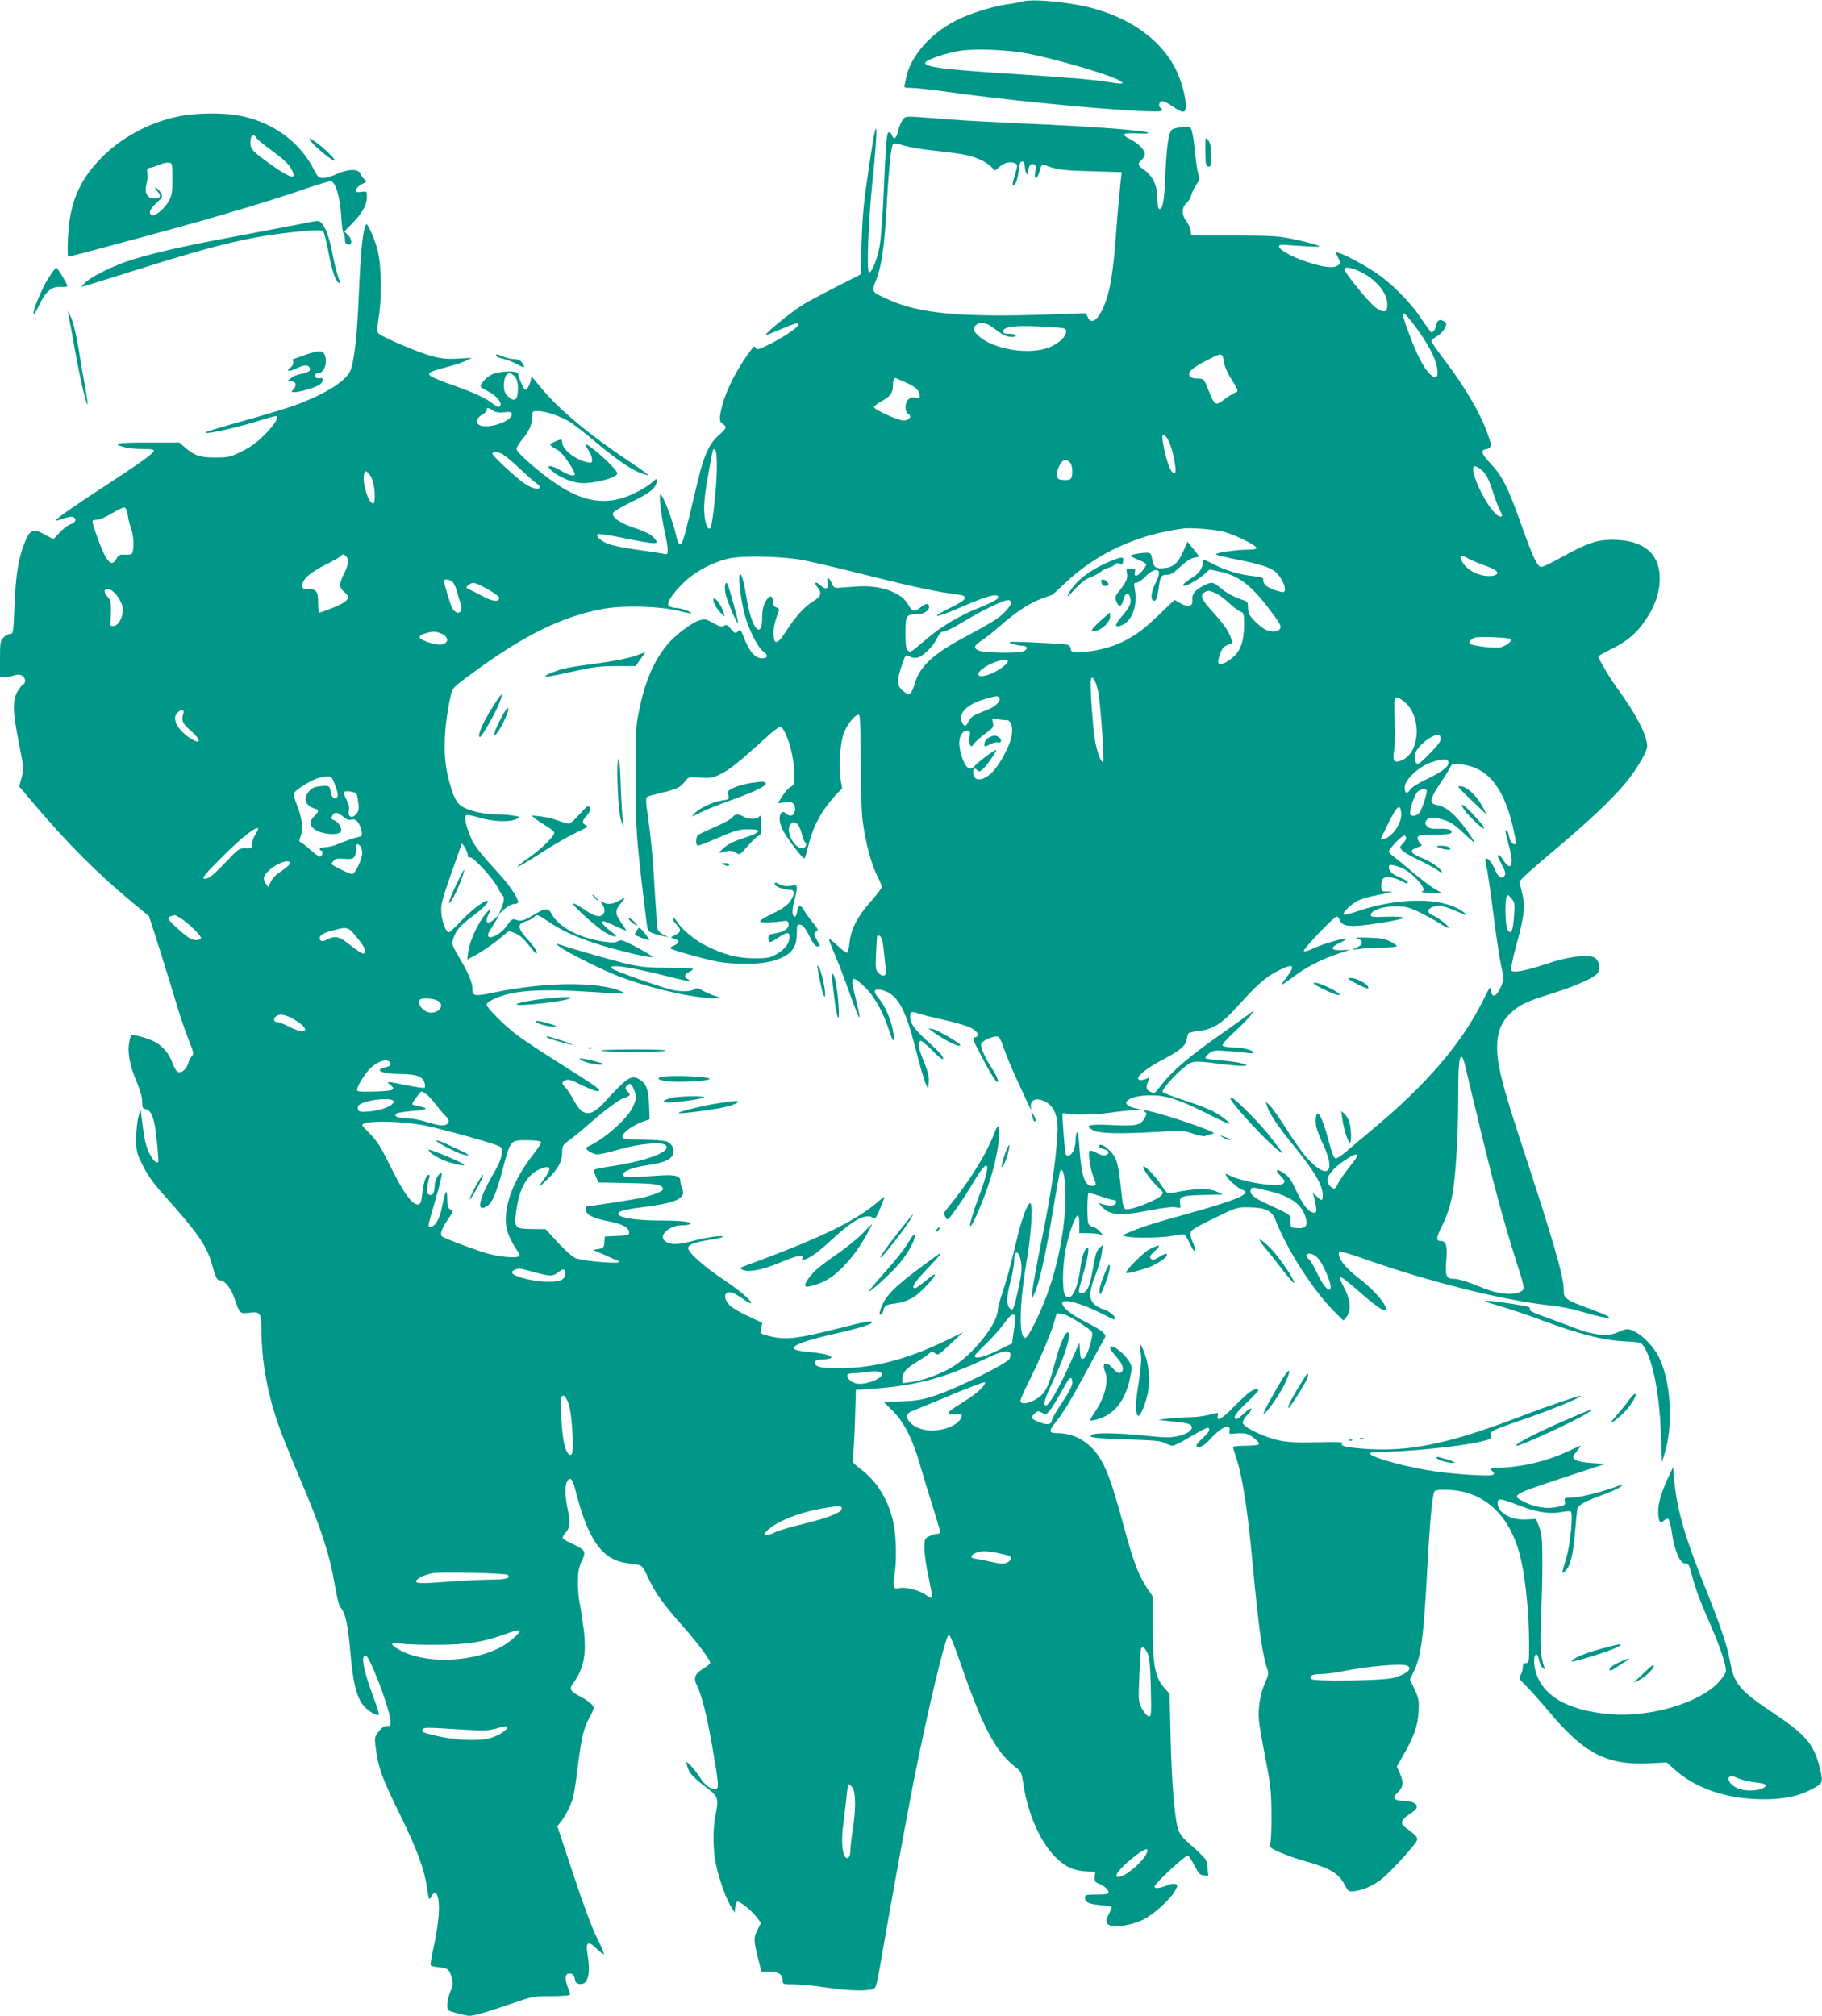 <?xml version="1.0" standalone="no"?>
<!DOCTYPE svg PUBLIC "-//W3C//DTD SVG 20010904//EN"
 "http://www.w3.org/TR/2001/REC-SVG-20010904/DTD/svg10.dtd">
<svg version="1.0" xmlns="http://www.w3.org/2000/svg"
 width="1157pt" height="1280pt" viewBox="0 0 1157 1280"
 preserveAspectRatio="xMidYMid meet">
<g transform="translate(0,1280) scale(0.1,-0.1)"
fill="#009688" stroke="none">
<path d="M6495 12791 c-16 -5 -66 -14 -110 -20 -93 -15 -230 -58 -312 -100
-163 -82 -291 -228 -318 -362 -3 -19 -9 -42 -11 -51 -4 -14 3 -17 43 -16 26 0
129 -11 228 -25 488 -70 1365 -146 1365 -119 0 6 -4 14 -10 17 -15 9 -12 35 6
42 9 3 37 -9 68 -31 69 -47 86 -47 86 2 0 58 -27 156 -61 227 -88 180 -268
316 -509 387 -144 42 -394 68 -465 49z m9 -327 c178 -31 566 -144 611 -179 20
-14 20 -14 0 -15 -11 0 -45 4 -75 9 -91 15 -266 30 -598 51 -444 28 -567 44
-567 70 0 19 139 67 231 79 89 13 284 5 398 -15z"/>
<path d="M1129 12060 c-187 -39 -369 -139 -496 -273 -133 -140 -190 -279 -201
-489 -4 -71 -3 -128 1 -128 5 0 110 27 235 61 617 164 964 266 1265 368 81 28
156 51 166 51 31 0 62 -105 68 -227 3 -57 10 -103 14 -103 5 0 9 -15 9 -34 0
-25 5 -35 20 -39 28 -7 27 36 -2 62 l-21 21 57 59 c62 65 86 112 86 164 0 32
-1 33 -36 29 -31 -4 -35 -2 -32 14 2 11 18 26 36 35 31 14 32 16 17 29 -10 8
-21 24 -26 37 -12 32 -79 31 -151 -2 -29 -14 -68 -25 -85 -25 -29 0 -35 6 -57
48 -88 174 -244 293 -447 342 -110 26 -297 26 -420 0z m497 -133 c3 -8 48 -45
100 -83 65 -47 104 -82 121 -112 45 -76 5 -70 -121 19 -122 87 -136 102 -136
142 0 18 3 37 7 40 10 11 23 8 29 -6z m-531 -262 c0 -88 -3 -105 -25 -145 -25
-44 -84 -94 -104 -87 -26 9 -15 40 26 77 42 39 43 41 28 67 -8 14 -22 28 -30
31 -9 3 -6 -5 9 -21 27 -30 21 -47 -19 -47 -45 0 -65 36 -50 91 7 23 9 55 6
71 -5 24 -2 29 22 34 15 3 41 12 57 19 17 8 41 13 55 12 25 -2 25 -3 25 -102z"/>
<path d="M5734 12041 c-11 -12 -23 -42 -29 -68 -11 -50 -29 -66 -40 -34 -3 12
-12 21 -20 21 -15 0 -19 -52 -35 -420 -6 -129 -17 -268 -25 -307 -16 -84 -48
-163 -66 -163 -17 0 -6 311 19 555 41 395 35 484 -12 168 -42 -280 -48 -340
-55 -542 l-6 -194 -160 -81 c-88 -45 -180 -94 -205 -110 -100 -64 -276 -212
-230 -193 8 3 47 19 85 35 101 42 115 46 115 30 0 -17 -100 -83 -193 -129 -58
-29 -69 -31 -77 -19 -8 13 -12 12 -25 -5 -86 -110 -161 -254 -189 -361 -21
-81 -20 -101 4 -116 28 -18 26 -26 -24 -70 -62 -53 -96 -129 -135 -293 -86
-363 -96 -400 -111 -400 -9 0 -18 16 -23 40 -23 108 -87 275 -104 275 -10 0 6
-135 27 -231 11 -49 20 -103 20 -120 0 -29 -2 -31 -27 -25 -16 3 -92 15 -171
26 -78 10 -161 28 -185 38 -45 20 -72 46 -63 60 3 5 78 -6 168 -25 219 -44
236 -43 182 10 -16 16 -60 37 -112 54 -93 30 -150 69 -139 96 3 9 58 41 121
72 114 54 156 90 156 131 0 16 -2 16 -22 -3 -39 -36 -120 -80 -185 -102 -137
-46 -274 -19 -425 83 -112 75 -258 202 -258 225 0 9 16 36 35 59 43 50 65 99
65 147 0 33 2 35 34 35 51 0 149 -34 208 -71 28 -19 102 -76 162 -127 129
-109 227 -176 287 -197 23 -8 44 -14 46 -12 2 2 -54 42 -124 89 -253 168 -445
329 -560 469 l-58 70 -6 -32 c-4 -17 -14 -38 -22 -46 -13 -14 -17 -10 -36 32
-12 26 -21 54 -21 61 0 23 -122 19 -169 -5 -38 -20 -78 -67 -66 -79 3 -3 27
-18 53 -32 51 -28 84 -72 66 -90 -8 -8 -19 -4 -40 13 -44 37 -121 73 -261 122
-70 25 -134 51 -141 59 -19 18 -4 26 108 56 47 12 101 30 120 40 l35 18 -85
-5 c-66 -4 -104 -1 -166 15 -78 20 -317 121 -341 145 -9 9 -8 35 3 112 22 142
14 357 -16 445 -12 36 -31 83 -42 105 -19 37 -21 38 -29 18 -17 -45 -30 -186
-40 -427 -11 -271 -30 -441 -57 -496 -32 -66 -177 -153 -367 -220 -49 -17
-185 -58 -300 -90 -221 -62 -271 -78 -244 -79 40 -2 236 45 362 86 43 14 81
23 84 20 12 -13 -14 -54 -76 -117 -48 -48 -88 -78 -145 -106 -75 -37 -85 -39
-170 -39 -98 0 -130 11 -194 66 l-33 29 -200 0 c-201 0 -234 -7 -147 -30 22
-7 74 -11 115 -11 54 0 73 -3 70 -12 -6 -19 -87 -77 -297 -214 -198 -128 -333
-223 -328 -229 2 -2 24 4 49 13 25 9 53 14 62 10 27 -10 20 -34 -15 -46 -17
-6 -49 -30 -70 -53 l-39 -42 -50 27 c-76 43 -98 36 -130 -43 -41 -98 -59 -206
-67 -405 -7 -171 -8 -180 -27 -180 -11 0 -30 -10 -42 -22 -21 -21 -23 -32 -23
-138 l0 -115 29 0 c15 0 42 5 59 11 22 7 36 7 51 -1 24 -12 28 -45 7 -57 -8
-4 -24 -25 -36 -45 -31 -54 -29 -133 10 -327 32 -159 32 -165 17 -219 l-15
-56 105 -124 c208 -244 396 -432 604 -604 l115 -96 42 -128 c23 -71 64 -205
93 -299 62 -207 82 -267 121 -368 28 -71 30 -79 15 -95 -8 -9 -18 -29 -22 -44
-9 -33 -38 -61 -61 -56 -11 2 -25 22 -36 52 -23 65 -65 115 -119 143 -45 23
-138 47 -147 39 -2 -3 -8 -24 -12 -48 -12 -61 6 -150 48 -248 23 -55 36 -100
35 -127 0 -35 3 -42 20 -45 39 -6 59 -61 73 -201 7 -72 11 -133 9 -135 -12
-12 -36 12 -59 60 -18 37 -30 86 -39 163 l-14 110 -14 -45 c-7 -25 -14 -86
-14 -136 0 -87 2 -94 42 -175 28 -57 68 -113 122 -174 228 -254 282 -332 316
-450 26 -92 33 -105 53 -105 30 0 71 -52 93 -121 30 -88 34 -92 87 -85 74 10
82 0 82 -105 0 -174 30 -363 86 -540 31 -99 74 -208 185 -470 110 -260 165
-433 193 -602 15 -89 29 -144 40 -156 29 -32 46 -108 61 -285 17 -193 40 -284
84 -337 29 -34 86 -68 97 -56 3 2 -15 59 -40 125 -60 162 -77 261 -42 249 25
-8 143 -316 153 -399 6 -46 5 -48 -20 -48 -18 0 -34 -11 -53 -36 -27 -35 -27
-36 -16 -117 16 -116 39 -180 152 -409 109 -223 155 -347 172 -468 11 -76 13
-79 25 -55 33 61 57 3 49 -115 -3 -47 -17 -136 -31 -198 -14 -62 -23 -117 -20
-121 2 -5 28 -11 56 -13 55 -6 63 -13 79 -71 9 -31 7 -45 -10 -83 -11 -26 -20
-63 -20 -84 0 -36 0 -37 60 -53 33 -10 69 -17 81 -17 30 0 112 24 269 78 131
45 139 47 252 47 65 0 118 4 118 9 0 4 -8 30 -17 55 -19 56 -13 84 19 79 17
-2 24 -11 28 -33 4 -23 11 -31 32 -33 52 -6 70 63 49 189 -13 80 3 89 61 32
21 -20 40 -34 43 -32 3 3 -18 52 -46 108 -31 62 -89 219 -150 404 l-100 301
21 26 c29 36 66 109 79 155 6 22 20 114 31 205 23 181 37 240 75 307 14 25 25
51 25 58 0 17 -38 49 -86 73 -62 32 -71 47 -47 80 72 98 90 191 68 358 -9 65
-20 136 -25 159 -5 22 -10 78 -10 125 0 69 5 95 24 137 29 62 25 70 -57 109
-31 14 -60 31 -63 36 -3 5 3 19 14 31 31 33 35 65 18 147 -18 87 -20 153 -6
181 20 36 36 20 54 -53 79 -311 166 -438 319 -462 20 -3 53 -8 72 -11 32 -5
38 -12 70 -81 43 -95 96 -169 220 -309 96 -108 175 -214 175 -234 0 -6 -20
-22 -45 -37 -51 -30 -63 -59 -42 -100 32 -64 67 -200 101 -400 43 -249 43
-264 16 -264 -32 0 -66 27 -99 79 -17 26 -43 58 -57 72 l-27 24 7 -29 c10 -41
35 -70 111 -128 86 -65 90 -75 71 -171 -18 -87 -20 -191 -6 -291 13 -86 62
-236 98 -296 l27 -45 3 30 c2 17 7 34 12 39 11 11 89 -51 126 -99 l26 -35 -21
-43 c-26 -54 -26 -61 1 -175 l23 -92 52 0 c58 0 83 -17 83 -56 0 -23 2 -24 73
-24 39 0 131 -9 202 -20 130 -20 248 -24 295 -11 23 6 26 16 57 196 63 365
165 921 204 1120 94 473 205 935 224 935 7 0 36 -68 70 -168 140 -409 225
-572 349 -669 41 -32 43 -36 55 -115 28 -185 107 -364 202 -459 64 -64 117
-88 199 -92 l55 -2 -3 -33 c-2 -27 2 -34 25 -43 35 -13 63 -38 63 -56 0 -10
-19 -13 -75 -13 -67 0 -75 -2 -75 -19 0 -30 24 -42 99 -48 39 -3 71 -10 71
-14 0 -5 -9 -25 -20 -46 -15 -28 -17 -41 -9 -56 17 -31 135 -20 223 21 72 34
179 131 210 190 16 30 16 33 0 39 -9 3 -31 1 -48 -7 -52 -21 -88 -25 -84 -8 5
22 197 200 211 196 6 -3 26 -31 42 -64 25 -49 35 -60 59 -62 l29 -4 -5 53 c-6
56 2 46 -136 171 -25 22 -45 52 -52 75 -22 81 -40 300 -46 573 l-7 285 -27 30
c-65 71 -80 144 -80 404 l0 184 -37 55 c-56 85 -87 169 -152 410 -71 262 -108
360 -160 434 -64 89 -156 138 -258 138 -53 0 -55 12 -12 66 51 63 95 135 193
317 51 95 102 186 112 204 18 31 18 32 -1 52 -10 12 -60 42 -111 67 -97 47
-165 107 -145 127 17 17 117 -10 221 -61 52 -26 98 -48 103 -50 4 -2 7 1 7 7
0 18 -39 48 -80 60 -21 6 -49 24 -60 39 -27 34 -21 83 22 191 16 41 32 98 35
126 l6 50 -21 -19 c-13 -11 -25 -40 -31 -75 -6 -31 -15 -80 -21 -110 -12 -65
-33 -101 -60 -101 -25 0 -25 2 4 104 34 116 46 188 32 183 -20 -6 -36 -53 -47
-139 -18 -134 -61 -209 -95 -163 -20 28 -18 192 5 300 21 102 61 211 76 207 6
-1 9 -27 9 -57 l-1 -55 51 0 c28 0 62 -3 76 -7 l25 -6 -24 27 c-14 14 -33 26
-43 26 -10 0 -22 10 -27 23 -8 21 -7 184 1 192 2 3 35 -7 74 -20 38 -14 77
-25 87 -25 12 0 17 -6 15 -17 -4 -20 -44 -23 -88 -9 l-25 9 20 -23 c52 -58
114 -63 309 -25 78 16 142 23 162 19 33 -6 34 -6 28 23 -9 45 9 52 147 55
l124 3 -37 18 c-53 24 -140 22 -285 -8 -29 -7 -33 -4 -66 46 -38 60 -117 140
-117 120 0 -19 53 -92 94 -129 31 -28 35 -36 25 -49 -29 -34 -202 -102 -232
-90 -10 4 -17 25 -21 64 -19 179 -27 226 -45 262 -27 53 -101 105 -101 71 0
-6 14 -13 30 -17 34 -6 40 -29 10 -38 -13 -4 -34 2 -57 15 -20 11 -40 17 -44
13 -11 -11 5 -120 25 -167 21 -51 20 -56 -9 -56 -48 0 -69 66 -81 254 -4 63
-9 94 -15 85 -5 -8 -9 -31 -9 -51 0 -60 -32 -110 -59 -93 -7 4 -13 67 -24 245
-2 18 2 24 13 21 48 -12 181 -11 285 3 65 9 140 17 165 17 l45 1 -50 12 c-107
26 -39 81 100 81 103 0 185 -27 363 -117 74 -38 137 -67 139 -64 7 7 -59 57
-111 83 -28 14 -109 45 -181 68 -71 23 -131 47 -132 52 -5 15 69 99 131 151
59 49 63 49 237 26 66 -8 132 -14 147 -12 25 3 24 5 -13 16 -22 7 -82 15 -133
19 -51 3 -95 10 -97 14 -3 4 7 17 22 29 26 21 35 22 118 16 50 -3 107 -9 128
-12 53 -9 47 11 -7 25 -25 6 -67 11 -95 11 -27 0 -53 5 -57 11 -4 7 26 42 74
86 45 41 92 89 104 106 l22 32 -34 -26 c-19 -14 -91 -66 -160 -114 -233 -164
-331 -248 -411 -355 -25 -32 -28 -34 -54 -22 -28 13 -30 28 -10 75 7 16 5 16
-18 6 -14 -6 -34 -9 -43 -5 -29 11 36 67 145 125 111 58 148 87 156 128 4 15
8 33 10 39 2 6 30 14 63 17 89 8 150 45 246 152 129 143 186 193 264 232 97
49 112 36 52 -43 -46 -61 -44 -61 40 1 82 62 174 110 275 145 l90 30 -54 -3
c-74 -3 -78 16 -9 48 30 14 44 25 33 25 -31 0 -149 -36 -210 -64 -37 -17 -55
-21 -55 -13 0 17 192 217 208 217 7 0 17 -11 22 -25 12 -31 45 -39 129 -32
120 12 280 41 274 50 -3 5 -51 8 -107 6 -85 -3 -101 -2 -101 11 0 29 74 55
155 55 66 0 85 -5 151 -36 42 -21 102 -53 133 -73 31 -20 56 -32 56 -27 0 13
-72 68 -104 80 -33 13 -34 39 0 51 46 18 60 14 203 -47 36 -16 -5 20 -47 41
-135 68 -389 61 -619 -16 -51 -18 -96 -28 -100 -25 -10 10 46 66 88 87 19 10
64 24 100 31 35 6 78 15 94 20 l30 7 -36 1 c-36 1 -37 2 -37 39 0 20 5 40 11
44 21 14 67 8 107 -12 44 -22 50 -24 50 -11 0 5 -19 16 -42 26 -53 21 -78 42
-78 67 0 17 5 19 33 13 53 -12 101 -41 145 -89 43 -47 52 -70 30 -79 -7 -3 19
-6 57 -6 l70 -1 -48 28 c-26 16 -87 62 -135 103 -48 41 -102 85 -119 98 -18
12 -33 28 -33 34 1 19 89 109 100 102 16 -10 12 -27 -12 -52 -21 -22 -21 -23
-3 -43 10 -11 56 -38 103 -60 47 -23 98 -50 113 -61 33 -23 46 -25 29 -4 -23
27 -71 58 -129 81 -71 29 -73 48 -7 68 18 6 18 7 1 26 -10 11 -15 26 -12 35 5
12 26 15 106 15 62 0 102 4 107 11 11 19 -18 29 -78 26 -44 -1 -61 2 -75 16
-14 13 -15 21 -7 35 15 24 45 26 109 7 43 -12 70 -30 124 -80 38 -36 71 -65
74 -65 4 0 -19 37 -51 81 -63 90 -126 145 -178 155 -19 3 -37 11 -40 16 -11
17 5 54 49 119 24 35 52 79 61 98 18 33 19 34 71 28 167 -17 270 -139 330
-387 14 -62 24 -114 21 -117 -13 -13 -36 9 -42 42 -3 19 -10 38 -15 41 -13 8
-11 -8 11 -88 25 -89 26 -138 5 -138 -9 0 -25 16 -36 35 -12 19 -25 35 -30 35
-13 0 -12 -4 16 -56 29 -54 30 -67 12 -83 -17 -14 -38 8 -59 59 -15 35 -44 67
-54 58 -2 -3 0 -27 6 -54 7 -27 27 -166 45 -309 18 -143 41 -292 50 -330 17
-70 17 -72 -5 -123 -27 -62 -57 -72 -62 -20 -3 29 -7 23 -50 -64 -135 -273
-361 -536 -703 -820 -66 -55 -142 -119 -168 -142 -26 -22 -55 -41 -64 -41 -12
0 -23 26 -44 105 -27 104 -56 180 -70 180 -14 0 -19 -52 -9 -89 5 -21 26 -73
46 -116 80 -174 21 -218 -106 -78 -26 29 -84 110 -128 180 -45 71 -93 139
-108 153 l-26 25 7 -25 c13 -45 68 -129 153 -233 146 -178 201 -270 202 -334
0 -39 -6 -40 -38 -10 l-25 22 7 -25 c4 -14 10 -42 13 -62 5 -33 3 -38 -14 -38
-29 0 -68 47 -107 130 -38 82 -49 98 -86 123 -44 30 -56 19 -20 -18 31 -32 33
-37 19 -50 -27 -27 -257 8 -342 52 -27 13 -28 13 -18 -5 14 -26 75 -79 100
-87 68 -21 -33 -65 -355 -154 -204 -56 -304 -88 -378 -122 l-29 -14 24 -6 c42
-12 232 -9 295 4 34 7 66 11 73 9 7 -2 24 -29 38 -61 17 -36 28 -50 30 -39 2
9 -3 30 -11 47 -9 16 -16 42 -16 56 0 23 14 33 147 98 144 71 148 72 222 71
104 -1 147 -20 169 -76 78 -201 251 -468 392 -603 l41 -40 20 24 c30 36 25
107 -11 176 -54 102 -42 100 86 -12 147 -129 202 -157 165 -86 -19 38 -98 119
-156 162 -94 69 -152 148 -128 172 5 5 70 -13 163 -47 400 -142 900 -267 1185
-294 50 -5 135 -22 190 -39 197 -58 236 -49 63 14 -169 62 -178 68 -178 125
-1 88 -57 284 -282 970 -110 337 -140 459 -141 565 -1 99 25 166 88 224 58 53
96 71 255 121 146 45 266 98 292 127 25 29 13 92 -21 105 -48 19 -171 2 -300
-42 -131 -44 -214 -60 -225 -41 -4 6 11 77 33 159 52 190 58 248 36 336 l-17
68 28 30 c16 17 121 108 234 203 210 177 365 328 438 425 66 89 112 172 112
202 0 68 -71 206 -190 368 -44 59 -120 188 -120 202 0 4 37 24 83 47 102 50
163 102 220 189 59 88 87 172 87 259 -1 162 -106 246 -305 246 -96 -1 -157
-22 -320 -112 -60 -34 -118 -61 -127 -61 -25 0 -55 64 -128 270 -82 232 -120
308 -192 384 -61 64 -69 89 -30 94 32 5 35 21 16 78 -47 141 -149 316 -291
501 -40 53 -73 101 -73 107 0 6 15 20 34 30 19 10 42 33 50 50 14 28 14 32 -2
44 -24 18 -46 11 -50 -18 -4 -26 -19 -50 -32 -50 -4 0 -31 37 -61 82 -66 101
-180 218 -279 287 -72 51 -200 121 -248 135 l-22 7 17 -36 c17 -36 17 -37 -2
-51 -26 -19 -93 -11 -195 23 -146 48 -235 118 -137 108 23 -2 85 -6 137 -9 91
-4 93 -4 56 10 -21 7 -86 24 -145 36 -94 20 -137 22 -376 23 l-270 0 -3 29
c-2 16 -15 44 -28 61 -31 41 -31 85 0 115 14 12 28 35 31 51 4 16 18 45 31 65
22 32 24 41 14 68 -6 17 -15 78 -21 136 -5 58 -14 119 -20 137 -10 32 -11 32
-62 26 -29 -3 -57 -10 -63 -15 -23 -17 -36 -106 -43 -283 -7 -173 -18 -234
-42 -220 -5 4 -9 34 -9 67 0 78 -29 140 -81 177 -44 30 -47 41 -19 66 11 10
20 26 20 35 0 29 -39 69 -93 96 -63 33 -50 42 51 37 51 -3 72 -1 62 5 -22 14
-364 40 -770 57 -195 9 -411 20 -480 26 -303 24 -286 24 -306 0z m9 -166 c27
-8 87 -19 135 -25 48 -6 128 -15 177 -21 108 -13 184 -40 231 -81 l34 -30 31
26 c31 26 72 33 99 17 12 -8 12 -17 -3 -64 -22 -70 -22 -87 -2 -66 9 9 19 44
23 80 5 47 11 64 22 64 10 0 16 -12 18 -35 4 -42 22 -66 22 -29 0 33 15 53 34
46 13 -5 15 -15 10 -47 -9 -56 13 -52 28 5 9 35 16 44 28 39 72 -30 118 -37
299 -41 l194 -6 -7 -61 c-8 -78 -22 -231 -36 -420 -7 -81 -20 -189 -31 -239
-34 -169 -108 -274 -141 -202 l-12 26 -235 -8 c-560 -19 -824 5 -1022 96 -108
49 -106 46 -75 124 34 86 53 215 66 462 10 193 25 351 36 388 6 21 15 21 77 2z
m2892 -799 c103 -49 175 -136 175 -211 0 -49 -22 -55 -73 -19 -43 30 -208 233
-200 247 8 14 48 7 98 -17z m355 -353 c78 -105 126 -197 136 -259 9 -63 -7
-77 -45 -40 -39 37 -83 121 -131 251 -63 165 -54 175 40 48z m-2684 -4 c22
-17 51 -37 66 -45 31 -16 78 -19 78 -4 0 6 -18 10 -40 10 -29 0 -40 4 -40 15
0 34 90 42 303 28 91 -6 97 -7 97 -28 0 -31 -42 -72 -98 -97 -127 -57 -371
-18 -463 74 -33 34 -35 41 -13 62 24 25 67 19 110 -15z m1469 -230 c3 -20 23
-64 45 -98 46 -71 47 -77 20 -86 -11 -4 -41 -22 -66 -42 -56 -42 -61 -39 -101
62 -28 69 -29 70 -66 71 -21 0 -42 5 -48 11 -24 24 3 52 99 102 107 55 104 55
117 -20z m-4511 -75 c21 -20 28 -51 24 -105 -4 -53 -26 -62 -63 -25 -19 19
-25 36 -25 66 0 71 29 100 64 64z m2489 -43 c64 -29 87 -52 87 -86 0 -13 -6
-16 -26 -11 -18 5 -32 2 -45 -10 -24 -22 -25 -79 -2 -92 26 -15 8 -42 -29 -42
-35 0 -188 69 -188 85 0 6 22 23 50 38 56 32 70 51 70 100 0 29 6 47 16 47 1
0 31 -13 67 -29z m-2624 -177 c16 -12 37 -15 72 -12 42 4 49 3 49 -13 0 -40
-125 -88 -192 -73 -40 8 -38 48 2 69 17 9 30 22 30 30 0 19 10 19 39 -1z
m4293 -195 c25 -50 52 -189 40 -201 -21 -21 -59 76 -78 198 -5 37 -4 46 7 42
8 -2 22 -20 31 -39z m-2870 -176 c-1 -113 -28 -362 -41 -376 -17 -17 -34 27
-39 98 -3 54 3 116 23 227 32 185 32 185 47 170 7 -7 11 -51 10 -119z m-1368
97 c13 -5 64 -46 113 -92 48 -46 99 -90 112 -99 14 -8 21 -20 18 -26 -10 -16
-61 0 -106 34 -70 52 -200 176 -195 184 7 12 27 11 58 -1z m3610 -56 c17 -16
21 -80 7 -102 -5 -8 -23 -12 -47 -10 -35 3 -39 6 -42 33 -3 34 30 95 52 95 8
0 22 -7 30 -16z m2610 -45 c32 -26 48 -55 77 -144 12 -39 30 -87 40 -107 23
-45 23 -48 5 -48 -37 0 -135 157 -165 264 -16 60 -2 71 43 35z m-7036 -78 c16
-53 16 -144 0 -139 -34 12 -72 148 -54 194 6 16 8 16 25 0 10 -9 23 -34 29
-55z m-1556 -214 c3 -26 14 -67 23 -92 17 -43 17 -136 1 -152 -4 -4 -23 -6
-44 -5 -32 2 -39 -2 -54 -28 -20 -36 -39 -32 -67 13 -25 40 -91 224 -83 231 3
3 17 6 31 6 14 0 55 18 91 40 36 22 72 39 80 38 9 -2 17 -20 22 -51z m6957
-103 c65 -16 203 -83 209 -101 3 -9 -12 -13 -50 -13 -79 0 -222 -22 -205 -31
8 -5 70 -20 138 -33 140 -28 204 -49 236 -75 48 -40 83 -131 50 -131 -7 0 -35
7 -60 16 -46 16 -70 40 -65 66 2 8 -16 15 -57 19 -93 9 -181 36 -262 78 -50
26 -72 34 -68 24 12 -33 -15 -82 -60 -108 -48 -29 -75 -55 -56 -55 21 0 89 39
127 72 l36 32 61 -13 c120 -25 200 -84 315 -236 68 -89 80 -110 71 -126 -12
-23 -58 -25 -97 -5 -15 8 -45 33 -67 55 -32 34 -39 48 -40 81 0 37 -3 41 -35
51 -55 18 -106 46 -144 79 -39 35 -54 37 -104 11 -51 -26 -74 -54 -70 -86 5
-44 -24 -55 -73 -27 l-41 23 -91 -88 c-99 -95 -151 -135 -235 -177 -73 -37
-192 -66 -269 -66 -56 0 -63 2 -63 19 0 12 -9 23 -22 27 -22 7 -359 23 -367
17 -8 -5 52 -23 80 -23 38 0 39 -27 2 -37 -42 -12 -244 -8 -275 5 -39 16 -35
33 15 64 23 15 74 55 112 89 103 90 182 143 257 173 36 14 70 26 74 26 4 0 41
33 84 74 201 192 460 312 755 350 49 6 195 -5 254 -20z m-5571 -156 c19 -19
14 -59 -13 -110 -14 -26 -25 -58 -25 -72 0 -14 10 -33 25 -44 48 -38 29 -62
-85 -107 -35 -14 -67 -25 -72 -25 -4 0 -8 29 -8 65 0 71 -11 85 -69 85 -26 0
-31 4 -31 24 0 37 48 80 147 130 50 25 94 50 98 56 8 13 18 13 33 -2z m7231
-59 c78 -27 101 -51 59 -63 -65 -17 -163 22 -198 80 -29 45 -18 58 27 31 20
-12 71 -33 112 -48z m-4339 36 c52 -9 244 -54 425 -100 300 -75 432 -103 568
-120 70 -9 59 -32 -40 -80 -156 -76 -105 -73 72 5 158 69 230 87 223 54 -2
-10 -44 -32 -111 -59 -126 -50 -243 -118 -334 -195 -116 -98 -110 -95 -128
-80 -12 10 -15 34 -15 111 0 111 5 119 76 119 38 0 74 22 74 46 0 25 -21 25
-52 -1 -39 -33 -57 -29 -81 16 -41 77 -179 126 -325 115 -42 -3 -93 -7 -112
-8 -31 -3 -37 1 -49 30 -18 40 -32 42 -25 3 8 -38 -11 -49 -40 -22 -33 31 -52
27 -27 -5 33 -41 27 -61 -29 -95 -54 -33 -111 -97 -175 -197 -47 -73 -69 -77
-73 -14 -3 36 8 86 35 158 2 6 -5 14 -16 17 -14 3 -21 13 -21 29 0 38 -14 51
-33 31 -25 -28 -37 -70 -37 -126 -1 -141 -66 -70 -95 104 -21 126 -36 182 -47
171 -12 -12 7 -172 33 -262 25 -91 84 -206 116 -227 33 -22 29 -43 -8 -43 -41
0 -79 41 -109 117 -29 72 -26 69 -46 52 -14 -12 -20 -10 -43 18 -22 25 -29 29
-44 19 -14 -9 -27 -5 -68 18 -46 26 -55 27 -88 17 -52 -16 -163 -101 -211
-163 -82 -103 -136 -232 -172 -412 -21 -102 -23 -137 -22 -431 1 -328 3 -365
70 -914 6 -48 10 -55 38 -66 17 -7 47 -15 66 -19 l35 -6 -32 15 c-19 9 -35 24
-37 37 -3 13 -10 106 -16 208 -13 227 -25 361 -46 509 -14 94 -14 115 -3 122
8 4 47 15 89 25 91 20 123 35 151 73 20 27 22 28 95 23 68 -4 80 -2 137 26 42
21 108 72 202 157 165 150 169 153 189 123 35 -54 68 -182 70 -268 1 -79 0
-85 -23 -96 -13 -7 -37 -33 -53 -59 l-29 -46 44 6 c51 8 70 -8 65 -52 -4 -33
-31 -42 -57 -19 -13 12 -20 13 -29 4 -19 -19 -14 -65 13 -116 30 -55 125 -179
134 -173 3 3 14 37 23 76 30 127 85 229 174 325 l42 45 -10 55 c-13 73 -4 222
18 288 18 54 67 119 94 124 13 3 15 -36 15 -292 1 -183 6 -331 14 -390 18
-133 54 -266 90 -338 17 -34 31 -67 31 -74 0 -7 -32 -49 -71 -93 -85 -96 -125
-174 -134 -261 -4 -35 -12 -64 -18 -64 -5 0 -32 21 -59 46 -27 25 -51 44 -53
42 -3 -2 13 -45 34 -94 22 -49 65 -163 97 -253 32 -90 60 -159 62 -152 2 7 -9
61 -24 121 -38 143 -29 155 55 75 63 -60 119 -160 156 -275 23 -73 39 -89 30
-30 -13 89 -51 180 -100 238 -32 38 -25 56 18 47 103 -22 154 -108 222 -378
25 -98 53 -195 62 -215 l17 -37 4 45 c3 34 -5 66 -34 136 -35 86 -39 124 -14
124 6 0 38 -27 71 -61 58 -59 82 -71 61 -32 -6 10 -45 49 -87 87 -85 76 -115
117 -115 157 0 36 7 39 48 25 21 -7 93 -26 162 -41 69 -15 146 -37 170 -49 49
-23 65 -54 32 -63 -18 -4 -16 -12 31 -101 72 -140 111 -200 115 -179 2 10 -14
46 -37 80 -45 69 -71 127 -71 155 0 21 76 56 106 50 10 -2 24 -29 38 -73 13
-38 52 -133 88 -210 92 -200 89 -194 85 -169 -11 55 44 71 104 31 50 -33 71
-99 64 -202 -12 -181 -39 -361 -94 -638 -33 -160 -62 -319 -65 -352 -6 -59 -6
-60 9 -27 35 75 69 224 115 495 26 158 50 291 53 294 15 15 25 -15 31 -94 12
-173 -25 -426 -96 -639 -46 -141 -136 -329 -157 -329 -42 0 -39 206 8 484 35
209 43 403 16 367 -27 -35 -56 -128 -96 -301 -22 -93 -54 -208 -71 -255 -16
-47 -31 -101 -32 -120 -4 -91 -163 -287 -293 -363 -78 -45 -188 -85 -259 -93
l-54 -7 0 29 c1 38 24 65 90 105 30 18 65 41 77 52 21 19 24 19 41 4 17 -15
23 -12 97 59 l80 74 -95 -46 c-230 -113 -436 -172 -630 -180 -152 -6 -215 3
-215 31 0 17 8 20 53 23 100 6 45 36 -88 47 -119 10 -130 29 -37 63 29 11 106
32 172 47 150 33 252 63 260 75 11 18 -32 11 -207 -34 -275 -70 -348 -77 -461
-45 -38 10 -39 12 -33 45 l7 34 -93 44 c-51 24 -103 54 -114 67 -30 33 -38 64
-20 78 17 14 50 3 107 -39 23 -16 45 -28 47 -25 12 11 -68 79 -178 153 -119
79 -220 169 -220 196 0 23 33 36 128 52 46 7 87 16 90 19 14 14 -84 2 -169
-20 -105 -27 -146 -31 -184 -13 -66 30 5 108 99 108 25 0 47 4 50 9 9 13 -58
21 -193 21 -138 0 -244 15 -262 36 -16 20 24 33 161 50 141 18 211 37 235 64
16 18 17 25 7 54 -7 18 -12 40 -12 49 0 32 -38 40 -144 32 -168 -13 -221 -12
-221 5 0 23 62 48 148 60 104 15 149 32 167 63 18 33 2 73 -37 89 -16 6 -84
11 -153 12 -109 1 -125 3 -128 18 -4 21 65 72 127 95 l46 16 -3 91 c-4 99 -18
137 -63 163 -50 30 -75 13 -220 -145 -88 -97 -139 -94 -194 10 -17 31 -41 68
-53 81 -27 29 -27 33 -2 47 17 9 36 4 104 -30 96 -48 144 -52 86 -8 -19 15
-123 82 -230 149 -107 67 -229 148 -270 179 -74 56 -190 172 -190 190 0 16 44
40 110 61 101 31 271 39 514 23 116 -7 222 -13 236 -13 23 1 22 2 -10 16 -139
60 -474 58 -787 -6 -142 -30 -153 -28 -153 21 0 38 -25 99 -83 197 -47 80 -49
85 -38 122 15 51 47 87 132 149 64 48 102 90 81 90 -22 0 -104 -64 -164 -128
-37 -40 -72 -72 -78 -72 -17 0 -42 62 -47 119 -5 59 -2 71 86 321 23 63 41
117 41 120 2 17 40 -47 40 -66 0 -16 5 -22 14 -18 18 7 146 -132 177 -192 13
-27 27 -50 32 -52 12 -6 8 -37 -9 -78 l-16 -38 36 32 c20 18 48 32 61 32 14 0
25 5 25 10 0 33 -61 119 -154 218 -66 71 -118 136 -136 172 -34 68 -55 149
-42 162 6 6 39 0 83 -13 86 -27 200 -31 239 -9 25 14 25 14 -20 21 -25 4 -74
8 -110 8 -79 1 -166 21 -211 47 -41 24 -60 62 -91 179 -36 141 -32 315 14 528
10 47 14 52 122 131 335 250 591 376 858 422 124 21 349 15 463 -14 44 -11 82
-19 84 -16 7 7 -68 34 -96 34 -15 0 -35 5 -43 10 -23 14 12 72 88 147 74 74
192 136 297 158 90 18 323 13 455 -10z m-2216 -140 c9 -9 21 -35 27 -58 6 -23
17 -58 24 -79 20 -56 -19 -82 -51 -33 -13 20 -53 152 -54 178 0 13 38 7 54 -8z
m222 -46 c41 -22 74 -47 74 -54 0 -30 -40 -26 -112 13 -41 21 -81 42 -89 45
-11 5 -10 9 5 21 28 23 40 21 122 -25z m-2383 -11 c35 -27 67 -82 67 -117 0
-54 -29 -106 -60 -106 -20 0 -24 4 -20 20 3 11 5 48 5 82 0 51 -4 66 -24 86
-34 37 -9 65 32 35z m7004 -13 c20 -9 60 -37 88 -64 28 -27 61 -52 73 -55 20
-7 22 -14 22 -85 0 -98 -21 -161 -67 -201 -41 -37 -82 -55 -95 -42 -5 5 -1 30
9 58 15 39 25 51 50 59 31 10 31 11 19 46 -16 45 -45 86 -118 167 -67 74 -78
100 -52 119 23 16 27 16 71 -2z m-1297 -64 c0 -10 -18 -36 -39 -57 -42 -42
-80 -66 -274 -170 -184 -99 -268 -179 -298 -285 -7 -24 -18 -51 -26 -59 -11
-12 -16 -11 -40 6 -46 34 -50 63 -23 149 13 42 27 78 32 81 4 3 17 0 29 -6 11
-7 32 -9 45 -6 37 10 99 71 123 121 16 34 27 45 44 45 13 0 73 30 133 67 112
68 246 133 277 133 10 0 17 -8 17 -19z m-3623 -192 c48 -18 58 -54 18 -69 -17
-6 -40 -4 -77 6 -85 26 -96 45 -35 63 44 13 61 13 94 0z m6796 -36 c15 -9 -25
-43 -63 -53 -34 -9 -181 8 -196 23 -9 9 6 27 30 38 20 8 212 2 229 -8z m-3193
-142 c0 -19 -73 -69 -123 -85 -96 -31 -82 24 18 70 51 24 105 31 105 15z m574
-196 c14 -68 40 -434 32 -443 -11 -10 -36 51 -50 123 -16 82 -37 380 -28 403
10 27 32 -13 46 -83z m-629 -35 c12 -19 -17 -52 -63 -72 -26 -10 -64 -26 -84
-35 -23 -10 -41 -26 -48 -44 -15 -35 -27 -37 -42 -4 -25 55 33 114 145 146 74
21 84 22 92 9z m2570 -24 c114 -87 106 -323 -12 -373 -51 -21 -62 -7 -50 64 5
32 6 120 3 196 -6 154 -3 160 59 113z m-7751 -78 c-14 -42 -5 -63 46 -106 67
-58 70 -94 5 -54 -86 53 -127 129 -89 166 24 25 47 21 38 -6z m5224 -40 c30 2
46 -39 37 -96 -10 -66 -79 -194 -130 -241 -61 -56 -115 -53 -115 6 0 25 10 29
28 11 9 -9 17 -7 33 8 26 23 90 116 84 122 -5 6 -128 -87 -138 -105 -4 -7 -17
-13 -28 -13 -25 0 -57 69 -66 140 -7 57 14 100 49 100 18 0 20 -4 15 -37 -4
-21 -2 -45 3 -53 8 -13 12 -12 25 8 9 12 41 41 71 63 51 37 55 43 49 71 -7 30
-7 30 26 22 19 -4 44 -7 57 -6z m2760 -117 c3 -15 -15 -41 -64 -91 -37 -39
-73 -70 -80 -70 -18 0 -27 40 -16 70 13 33 58 77 102 100 42 23 54 21 58 -9z
m49 -147 c10 -26 -37 -65 -134 -110 -56 -26 -98 -53 -108 -68 -21 -31 -35 -25
-35 15 0 46 88 130 165 157 73 25 104 27 112 6z m-7069 -149 c12 -30 19 -62
16 -70 -10 -25 -33 -17 -40 13 -12 55 -11 55 -66 50 -40 -4 -57 -11 -75 -32
-39 -46 -25 -92 35 -110 28 -9 28 -19 -3 -50 -30 -30 -31 -50 -6 -75 37 -37
158 -51 176 -21 10 16 -15 61 -40 70 -22 8 -24 13 -15 30 14 27 32 25 69 -5
22 -19 36 -24 55 -19 28 7 51 -21 62 -74 6 -28 4 -32 -22 -37 -16 -4 -47 -13
-69 -22 -22 -8 -56 -21 -75 -29 -19 -7 -50 -13 -67 -14 -32 0 -45 -14 -21 -22
13 -5 4 -38 -11 -38 -6 0 -33 20 -60 44 -27 24 -55 46 -62 48 -11 4 -10 10 0
37 18 43 9 120 -23 198 -14 34 -23 68 -21 75 7 18 96 76 143 93 20 7 51 14 68
14 29 1 33 -3 52 -54z m6932 -38 c0 -27 -33 -123 -48 -139 -16 -19 -47 -24
-56 -10 -10 16 25 127 46 145 24 20 58 23 58 4z m-6798 -16 c4 -3 10 -29 13
-56 6 -41 3 -55 -12 -73 -26 -33 -56 -20 -48 20 5 20 0 41 -14 69 -12 22 -19
45 -15 50 6 10 63 3 76 -10z m6636 -124 c4 -44 -26 -105 -68 -141 -28 -23 -60
-34 -60 -21 0 3 23 51 50 106 53 105 73 119 78 56z m-3838 -67 c10 -5 23 -31
30 -60 7 -27 16 -53 21 -56 14 -9 10 -31 -7 -38 -53 -20 -124 110 -82 152 14
14 15 14 38 2z m-3420 -35 c0 -2 -9 -19 -20 -37 -11 -18 -20 -45 -20 -60 0
-25 -3 -27 -41 -25 -40 1 -45 -2 -123 -85 -76 -81 -110 -108 -135 -108 -24 0
-5 24 112 141 126 126 227 204 227 174z m648 -107 c7 -7 12 -27 12 -45 0 -40
-45 -133 -64 -133 -7 0 -41 14 -75 31 -61 31 -62 31 -44 51 15 17 26 19 71 15
59 -6 72 5 72 62 0 33 8 39 28 19z m-448 -108 c0 -12 -20 -29 -70 -63 -19 -12
-42 -38 -51 -57 l-16 -34 -17 27 c-19 29 -14 48 26 83 47 44 128 71 128 44z
m7774 -339 c-7 -95 -17 -117 -40 -87 -15 21 -20 178 -7 212 6 15 9 14 30 -10
23 -27 23 -33 17 -115z m-8469 -10 c57 -37 138 -117 131 -129 -9 -15 -45 -15
-72 1 -37 22 -134 111 -134 123 0 11 9 16 40 23 3 0 19 -8 35 -18z m1123 -125
c50 -62 62 -89 43 -100 -8 -6 -26 6 -112 72 -47 36 -75 40 -120 17 -31 -17
-49 -13 -49 10 0 18 32 35 95 50 83 21 86 20 143 -49z m3330 -3 c5 -10 12 -52
16 -93 4 -41 9 -89 12 -106 7 -40 -18 -52 -47 -23 -19 19 -20 29 -16 127 7
126 5 112 17 112 5 0 13 -8 18 -17z m-2823 -395 c50 -22 23 -78 -38 -78 -46 0
-95 58 -70 83 10 11 80 8 108 -5z m-887 -134 c88 -58 50 -86 -48 -35 -33 17
-68 31 -80 31 -25 0 -26 25 -2 40 26 16 71 3 130 -36z m7411 -261 c5 -21 43
-182 86 -358 98 -411 161 -642 237 -884 58 -180 61 -194 45 -206 -46 -34 -147
-26 -259 20 -85 36 -148 55 -179 55 -45 0 -53 20 -45 115 8 92 -1 125 -34 125
-34 0 -32 18 10 102 26 53 48 117 60 178 23 114 40 375 40 636 0 192 5 254 21
254 4 0 12 -17 18 -37z m-6821 -6 c3 -12 -5 -19 -27 -23 -84 -17 -24 -44 95
-44 97 0 140 -16 150 -56 4 -14 4 -28 0 -31 -3 -3 -54 4 -113 16 -131 26 -135
26 -103 1 39 -30 16 -38 -105 -41 -104 -2 -110 -1 -107 17 5 25 55 104 84 131
54 51 119 66 126 30z m1551 -174 c13 -37 13 -45 -4 -89 -30 -80 -186 -219
-299 -268 -20 -9 36 -46 68 -46 17 0 78 14 136 31 120 36 269 50 295 29 49
-41 -120 -104 -372 -140 -46 -7 -83 -16 -83 -20 0 -4 7 -24 15 -43 l15 -35
188 -4 c186 -3 222 -9 222 -40 0 -12 -58 -35 -133 -53 -48 -11 -330 -55 -352
-55 -3 0 -5 -9 -5 -19 0 -33 45 -57 137 -74 92 -17 138 -41 138 -73 0 -17 -9
-19 -77 -22 l-77 -3 -3 -37 c-3 -34 -6 -37 -38 -43 l-35 -5 30 -13 c17 -7 48
-21 70 -31 22 -10 49 -22 60 -26 61 -24 -197 -7 -270 17 -17 6 -64 47 -110 97
l-80 87 -83 1 c-115 1 -119 6 -103 121 19 138 69 225 148 259 68 29 80 11 35
-52 -49 -68 -46 -71 12 -14 70 66 96 115 96 174 0 41 3 46 48 78 26 19 90 72
142 118 87 76 188 150 207 150 4 0 15 4 23 10 12 7 12 12 -4 29 -16 17 -17 23
-6 36 19 23 33 14 49 -32z m-1324 -19 c13 -8 42 -40 65 -71 23 -30 51 -62 61
-71 26 -22 24 -48 -3 -55 -25 -7 -44 -3 -137 24 -35 10 -87 19 -116 19 -54 0
-80 15 -54 31 7 4 53 11 101 15 91 7 105 17 41 29 -21 4 -41 9 -45 12 -7 3 50
82 60 83 1 0 13 -7 27 -16z m-205 -49 c0 -24 -76 -56 -151 -62 -59 -5 -69 -3
-75 11 -4 10 -2 22 3 27 36 36 223 56 223 24z m232 -159 c163 -38 429 -114
445 -128 23 -19 8 -84 -38 -161 -100 -169 -120 -267 -42 -212 31 21 56 84 96
233 49 184 47 182 152 182 46 0 87 -5 90 -10 4 -6 -16 -38 -43 -73 -130 -163
-195 -334 -177 -465 6 -42 35 -105 77 -164 7 -9 9 -21 4 -25 -12 -12 -108 -6
-183 13 -70 17 -291 100 -307 114 -14 13 1 53 39 108 34 50 34 52 15 62 -16 9
-20 21 -20 68 -1 72 -12 54 -33 -52 -16 -79 -44 -126 -75 -126 -17 0 -17 1 38
188 23 79 38 147 35 150 -13 14 -45 -41 -45 -77 0 -45 -13 -66 -35 -57 -14 5
-16 14 -10 52 3 26 9 53 12 60 3 8 1 14 -4 14 -17 0 -33 -44 -41 -115 -6 -56
-11 -70 -25 -73 -36 -7 -96 74 -175 237 -62 125 -87 166 -129 208 -29 29 -53
55 -53 58 0 34 273 29 432 -9z m5888 -184 c0 -5 -23 -37 -50 -71 -28 -35 -60
-81 -71 -102 -22 -44 -25 -45 -51 -22 -43 39 -9 98 97 169 49 33 75 42 75 26z
m-573 -222 c149 -35 218 -84 244 -170 16 -53 1 -72 -55 -68 -41 3 -41 3 -41
43 0 44 13 35 -167 119 -73 35 -99 61 -83 86 8 13 6 13 102 -10z m-1562 -463
c5 -38 0 -82 -19 -165 -29 -129 -33 -137 -51 -122 -25 21 -25 69 0 165 14 52
25 115 25 138 0 80 35 67 45 -16z m1885 33 c29 -31 80 -146 80 -180 0 -49 -47
0 -88 90 -16 36 -39 73 -50 84 -12 10 -19 23 -16 27 11 18 47 8 74 -21z
m-4965 -91 c88 -24 106 -24 138 1 34 27 47 25 47 -5 0 -44 -38 -58 -138 -53
-89 6 -192 34 -200 56 -5 15 35 31 63 24 11 -2 51 -13 90 -23z m3042 -308 c-3
-20 -9 -60 -13 -88 l-7 -53 -91 -45 c-87 -43 -146 -57 -146 -35 0 6 32 41 71
77 39 37 91 96 116 130 31 43 49 60 59 56 12 -4 14 -15 11 -42z m414 -13 c78
-52 79 -53 73 -88 -13 -70 -39 -135 -56 -138 -14 -3 -17 6 -20 50 l-3 53 -64
-142 c-72 -160 -136 -267 -152 -257 -16 9 -5 42 61 183 68 144 107 281 80 281
-17 0 -49 -75 -79 -187 -36 -131 -46 -157 -72 -195 -37 -52 -149 -92 -149 -53
0 9 24 64 54 124 69 137 138 299 160 375 l17 58 36 -5 c19 -3 70 -30 114 -59z
m-445 -192 c3 -8 0 -24 -6 -35 -15 -29 -326 -183 -459 -228 -91 -31 -122 -37
-222 -41 l-117 -4 58 -58 c73 -73 127 -180 175 -350 20 -69 56 -188 81 -265
24 -77 44 -146 44 -152 0 -7 -9 -13 -20 -13 -12 0 -34 -7 -50 -15 -28 -15 -30
-19 -30 -78 0 -34 12 -117 27 -184 15 -68 24 -125 21 -129 -4 -3 -22 6 -41 20
-35 27 -133 52 -165 42 -36 -11 -44 6 -33 75 16 94 13 249 -5 336 -30 145
-101 263 -210 346 -48 36 -54 45 -48 67 3 14 9 117 13 230 l6 205 40 2 c330
20 507 65 795 201 89 43 137 52 146 28z m-816 -132 c0 -31 -108 -70 -161 -59
-33 8 -59 30 -59 51 0 10 13 14 43 15 23 0 62 4 87 8 56 8 90 3 90 -15z m1210
-53 c0 -19 -22 -62 -65 -126 -36 -54 -65 -103 -65 -110 0 -29 -27 -36 -71 -19
-62 24 -67 31 -41 56 19 20 24 21 48 8 25 -14 28 -13 51 15 13 17 40 59 60 95
53 95 62 110 73 110 6 0 10 -13 10 -29z m-567 -24 c-31 -36 -62 -60 -149 -114
-85 -52 -92 -67 -29 -62 41 4 50 -3 36 -29 -28 -53 -147 -89 -231 -71 -94 20
-145 94 -82 117 15 6 124 51 242 100 118 50 219 88 223 85 5 -3 0 -15 -10 -26z
m-2632 -112 c22 -63 36 -302 19 -319 -16 -16 -36 14 -49 75 -14 62 -26 262
-17 284 10 28 30 11 47 -40z m1734 -665 c0 -24 -87 -58 -238 -95 -81 -19 -166
-44 -188 -56 -22 -11 -48 -19 -57 -17 -14 3 -11 9 13 32 71 67 246 129 420
149 41 5 50 3 50 -13z m985 -280 c25 -6 55 -12 68 -15 29 -7 28 -33 -3 -47
-20 -9 -42 -8 -103 5 -42 10 -87 18 -100 20 -55 5 -4 47 58 47 19 0 55 -5 80
-10z m-3106 -140 c21 -20 -10 -30 -97 -30 -51 0 -155 -5 -232 -10 -212 -16
-247 -16 -252 -3 -5 15 46 42 100 53 50 10 468 1 481 -10z m76 -359 c0 -5 -21
-27 -46 -49 -162 -144 -545 -176 -730 -61 -51 31 -43 42 24 32 31 -4 136 -8
232 -7 188 1 283 16 426 67 77 28 94 31 94 18z m3987 -138 c13 -30 17 -77 21
-221 4 -172 3 -184 -14 -180 -9 1 -28 23 -42 48 -23 44 -24 48 -17 210 4 90 9
168 11 172 11 17 24 7 41 -29z m-4067 -472 c0 -18 -54 -52 -109 -68 -69 -20
-227 -13 -344 16 -85 20 -93 24 -82 42 6 9 36 10 114 5 269 -17 296 -17 346
-3 63 18 75 19 75 8z m2194 -383 c21 -29 21 -140 1 -268 -8 -52 -15 -112 -15
-132 0 -38 -15 -57 -31 -41 -22 22 -28 111 -13 219 8 60 17 139 21 177 3 37 9
67 14 67 4 0 15 -10 23 -22z m1863 -425 c-20 -39 -104 -116 -145 -132 -79 -33
-43 30 65 115 80 63 106 68 80 17z"/>
<path d="M7515 9301 c-35 -77 -62 -102 -119 -108 -56 -7 -71 5 -80 57 -6 35
-9 40 -34 40 -40 0 -102 -12 -102 -19 0 -4 23 -15 50 -26 28 -11 50 -24 50
-30 -1 -5 -14 -25 -30 -44 -30 -35 -52 -35 -43 -1 4 17 0 20 -26 20 -28 0 -30
-2 -25 -29 7 -32 -4 -58 -49 -114 -27 -34 -28 -40 -17 -68 16 -38 32 -33 44
14 10 38 29 49 40 21 14 -37 4 -65 -44 -120 -50 -57 -56 -80 -17 -68 73 22
113 122 93 232 -7 37 -6 42 11 42 10 0 37 18 58 40 43 45 85 54 85 20 0 -12
-12 -43 -26 -71 -27 -54 -29 -104 -4 -104 11 0 18 19 26 70 12 87 17 95 55 95
23 0 44 13 85 52 35 33 66 53 88 57 l33 6 -38 48 -38 47 -26 -59z"/>
<path d="M7039 9231 c-123 -52 -216 -126 -255 -204 -13 -24 -3 -17 40 30 40
43 70 67 104 79 26 10 55 25 64 35 9 9 31 20 47 24 16 3 35 13 41 20 9 10 17
12 30 5 14 -8 19 -5 22 15 7 33 -9 32 -93 -4z"/>
<path d="M6994 9104 c3 -9 6 -18 6 -20 0 -2 9 -4 20 -4 23 0 26 10 8 28 -18
18 -41 15 -34 -4z"/>
<path d="M6985 8855 c-61 -55 -67 -71 -21 -59 39 9 86 58 86 88 0 14 -1 26 -2
26 -2 -1 -30 -25 -63 -55z"/>
<path d="M4605 9087 c-4 -9 -2 -39 4 -65 13 -50 71 -185 78 -178 5 4 -56 225
-67 246 -7 13 -10 12 -15 -3z"/>
<path d="M4530 8990 c0 -19 27 -64 50 -85 l23 -20 -8 25 c-16 55 -65 114 -65
80z"/>
<path d="M4029 8634 c-37 -13 -132 -32 -220 -44 -84 -11 -178 -25 -208 -31
-61 -13 -147 -47 -138 -55 3 -3 59 6 124 21 188 42 211 45 334 46 l116 0 31
45 c17 24 31 44 29 43 -1 -1 -31 -12 -68 -25z"/>
<path d="M3136 8323 c-69 -107 -110 -203 -88 -203 8 0 63 90 102 170 24 47 42
100 34 100 -2 0 -24 -30 -48 -67z"/>
<path d="M3183 8242 c-44 -81 -60 -139 -27 -97 30 38 75 137 72 156 -2 13 -17
-6 -45 -59z"/>
<path d="M3926 7977 c-14 -46 0 -335 18 -387 l16 -45 -6 55 c-4 30 -10 134
-13 230 -5 120 -9 166 -15 147z"/>
<path d="M4773 7829 c-34 -5 -83 -18 -108 -29 -43 -19 -46 -22 -40 -49 6 -27
4 -28 -40 -34 -57 -8 -144 -49 -175 -82 -23 -25 -23 -25 39 6 34 17 122 53
196 79 142 51 221 89 218 105 -3 14 -18 14 -90 4z"/>
<path d="M3676 7625 c-26 -30 -55 -55 -64 -55 -9 0 -41 9 -69 20 -29 11 -79
22 -110 26 l-58 6 25 -21 c14 -11 46 -32 72 -48 26 -15 48 -34 48 -41 0 -21
-78 -99 -149 -149 -141 -99 -95 -83 72 26 67 43 158 96 202 117 99 48 93 44
72 55 -24 14 -21 28 9 60 25 26 28 59 6 59 -4 0 -30 -25 -56 -55z"/>
<path d="M4650 7609 c-8 -11 -58 -38 -110 -60 -52 -23 -101 -46 -107 -51 -16
-13 -17 -68 -1 -68 6 0 66 23 132 52 103 44 131 52 186 52 95 1 86 -19 -26
-55 -65 -21 -101 -39 -130 -65 -25 -22 -32 -33 -19 -29 50 16 74 16 98 1 24
-16 25 -16 76 43 29 33 60 62 69 65 14 5 17 17 15 63 -1 32 -2 60 -3 63 0 2
-5 -1 -12 -8 -16 -16 -67 -15 -98 3 -34 19 -52 18 -70 -6z"/>
<path d="M4595 7310 c27 -12 35 -12 35 0 0 6 -12 10 -27 9 -25 0 -26 -1 -8 -9z"/>
<path d="M2896 7180 c-51 -104 -60 -158 -13 -71 28 51 70 161 64 168 -2 1 -25
-42 -51 -97z"/>
<path d="M4920 7186 c0 -15 56 -36 98 -36 31 0 29 -34 -4 -78 -18 -23 -55 -48
-111 -75 -53 -25 -81 -43 -75 -49 9 -9 71 -7 152 4 19 2 26 -2 28 -19 4 -28
-33 -53 -88 -60 -33 -5 -40 -9 -40 -28 0 -35 8 -35 62 1 58 39 74 39 71 -2 -3
-39 -32 -74 -84 -104 -39 -22 -56 -25 -139 -25 -109 1 -194 23 -311 82 -69 34
-159 111 -185 158 -7 11 -15 17 -20 12 -4 -4 5 -20 19 -35 35 -36 34 -48 -5
-69 -33 -16 -33 -17 -9 -23 37 -9 37 -29 1 -44 -18 -7 -28 -16 -23 -19 19 -12
217 -67 294 -82 118 -22 281 -20 362 5 110 34 147 78 147 175 0 53 1 56 23 53
16 -2 31 -21 56 -70 24 -49 39 -68 52 -68 19 0 19 2 -3 40 -21 38 -22 42 -6
54 16 11 14 17 -23 61 -22 27 -47 62 -55 78 -19 35 -38 30 -42 -11 -2 -18 -8
-32 -13 -32 -20 0 -22 35 -6 96 9 34 17 72 17 84 0 20 -4 21 -39 15 -27 -4
-49 -2 -70 10 -27 13 -31 14 -31 1z"/>
<path d="M3775 7100 c10 -11 20 -20 23 -20 3 0 -3 9 -13 20 -10 11 -20 20 -23
20 -3 0 3 -9 13 -20z"/>
<path d="M3930 7080 c-40 -22 -72 -25 -102 -9 -20 11 -20 10 -4 -12 20 -29 20
-53 1 -69 -21 -17 -53 -7 -121 39 -32 22 -61 37 -64 34 -10 -10 160 -162 210
-188 69 -35 82 -28 26 14 -45 34 -65 61 -44 61 6 0 40 -13 75 -30 34 -16 66
-30 69 -30 3 0 -11 23 -31 51 -41 58 -41 78 1 128 30 36 30 36 -16 11z"/>
<path d="M3080 6993 c-45 -55 -98 -170 -106 -232 l-7 -54 60 32 c33 18 93 59
133 91 l72 59 37 -14 c35 -15 56 -34 113 -106 20 -25 27 -29 27 -16 1 9 -24
44 -54 77 -69 75 -73 104 -16 120 21 5 44 17 51 25 18 21 23 20 88 -24 85 -58
171 -98 301 -141 120 -40 345 -94 364 -87 6 2 -36 28 -94 59 -92 49 -106 53
-124 42 -16 -10 -36 -11 -90 -3 -153 21 -286 91 -331 174 -22 42 -40 41 -115
-4 -60 -37 -81 -43 -111 -32 -23 9 -29 5 -58 -35 -56 -79 -159 -107 -107 -29
7 11 24 38 37 60 l23 40 -29 -27 c-50 -47 -71 -29 -39 32 21 40 13 38 -25 -7z"/>
<path d="M4000 6954 c8 -8 23 -20 34 -26 19 -10 18 -8 -3 16 -26 27 -53 37
-31 10z"/>
<path d="M4042 6890 c-6 -11 -12 -22 -12 -24 0 -5 78 -36 91 -36 10 0 -50 77
-61 79 -3 1 -11 -8 -18 -19z"/>
<path d="M3550 6791 c41 -33 267 -147 378 -190 205 -79 490 -143 627 -140 26
0 23 3 -22 18 -28 10 -63 25 -78 35 -17 11 -31 14 -38 8 -22 -17 -76 -21 -133
-11 -62 11 -382 123 -398 139 -33 33 123 10 367 -53 70 -18 127 -30 127 -26 0
4 -7 9 -15 13 -23 8 -18 31 10 44 14 6 25 15 25 19 0 5 -69 8 -152 8 -124 0
-173 4 -258 23 -84 19 -341 92 -445 127 -16 6 -15 3 5 -14z"/>
<path d="M5190 6670 c-1 -19 31 -173 39 -188 9 -15 10 -15 11 4 0 37 -22 138
-36 164 -7 14 -13 23 -14 20z"/>
<path d="M5280 6618 c0 -2 7 -61 15 -131 18 -157 39 -206 30 -72 -7 106 -23
192 -36 200 -5 4 -9 5 -9 3z"/>
<path d="M3475 6460 c-88 -8 -195 -28 -195 -37 0 -16 307 18 340 38 18 10 -25
10 -145 -1z"/>
<path d="M3406 6310 c13 -13 78 -30 114 -29 20 1 16 4 -15 14 -72 22 -111 29
-99 15z"/>
<path d="M5918 6253 c58 -44 148 -93 171 -93 20 0 9 11 -54 49 -44 27 -93 52
-110 56 l-30 6 23 -18z"/>
<path d="M3470 6215 c0 -6 115 -41 160 -49 19 -3 -5 7 -55 24 -92 30 -105 33
-105 25z"/>
<path d="M3738 6143 c7 -3 16 -2 19 1 4 3 -2 6 -13 5 -11 0 -14 -3 -6 -6z"/>
<path d="M3826 6127 c66 -11 361 -10 399 1 19 5 -55 8 -209 8 -158 -1 -222 -4
-190 -9z"/>
<path d="M3710 6060 c41 -17 131 -28 118 -14 -8 7 -118 33 -143 33 -11 0 -1
-8 25 -19z"/>
<path d="M4208 5963 c-46 -7 -32 -21 28 -29 71 -8 244 0 268 13 28 15 -214 28
-296 16z"/>
<path d="M4260 5828 c-54 -15 -60 -28 -14 -28 57 0 206 21 224 31 21 12 -166
10 -210 -3z"/>
<path d="M4563 5795 c-105 -16 -273 -58 -251 -63 23 -5 242 25 306 42 61 15
91 37 52 35 -14 -1 -62 -7 -107 -14z"/>
<path d="M6555 5715 c7 -33 12 -41 21 -33 3 4 -2 19 -11 35 l-16 28 6 -30z"/>
<path d="M6311 5598 c-44 -117 -134 -265 -249 -413 -31 -38 -59 -75 -63 -80
-4 -6 -2 -21 5 -34 13 -23 14 -22 67 52 30 41 81 120 114 176 99 166 113 121
30 -99 -74 -200 -73 -258 2 -80 61 143 103 282 120 398 19 135 8 170 -26 80z"/>
<path d="M6381 5471 c-26 -72 -27 -113 -1 -54 19 43 36 113 27 113 -2 0 -14
-26 -26 -59z"/>
<path d="M5568 5163 c-145 -122 -369 -229 -848 -405 -23 -9 -24 -10 -6 -20 36
-20 129 -2 244 47 100 43 154 53 137 25 -12 -19 21 -10 66 18 24 16 78 60 119
99 133 124 213 168 260 143 17 -9 22 -6 35 25 8 19 22 51 30 70 8 19 13 35 11
35 -2 0 -24 -16 -48 -37z"/>
<path d="M5714 4988 c-100 -128 -127 -168 -122 -174 6 -5 155 185 187 239 12
20 21 37 19 37 -2 0 -40 -46 -84 -102z"/>
<path d="M5475 4966 c-33 -34 -103 -90 -155 -126 -52 -35 -114 -82 -138 -104
-44 -41 -78 -93 -67 -104 9 -10 94 16 139 43 85 50 181 160 251 288 20 37 35
66 33 66 -1 -1 -30 -29 -63 -63z"/>
<path d="M5950 4995 c-7 -9 -8 -15 -2 -15 5 0 12 7 16 15 3 8 4 15 2 15 -2 0
-9 -7 -16 -15z"/>
<path d="M5765 4906 c-22 -38 -89 -122 -148 -187 -59 -66 -104 -119 -100 -119
15 0 134 108 188 170 60 69 109 158 103 186 -2 12 -17 -5 -43 -50z"/>
<path d="M5844 4751 c-174 -129 -231 -190 -255 -274 -6 -20 -5 -27 4 -24 7 2
14 12 16 23 6 33 19 41 75 47 57 6 116 32 156 70 107 101 135 158 36 73 -30
-25 -59 -46 -65 -46 -28 0 -4 39 74 120 75 78 93 100 82 100 -2 0 -57 -40
-123 -89z"/>
<path d="M6280 8117 c-14 -7 -26 -23 -28 -35 -4 -26 0 -27 39 -6 17 8 37 13
45 10 22 -8 29 16 9 31 -23 16 -33 16 -65 0z"/>
<path d="M2770 5557 c0 -10 126 -75 164 -86 65 -17 53 -5 -38 37 -91 43 -126
56 -126 49z"/>
<path d="M2733 5482 c10 -11 44 -31 75 -45 60 -27 155 -48 137 -30 -11 11
-162 76 -205 88 -24 8 -25 7 -7 -13z"/>
<path d="M3021 5269 c-23 -44 -41 -82 -39 -85 7 -6 90 144 86 156 -1 5 -23
-26 -47 -71z"/>
<path d="M7654 11839 c1 -81 3 -94 19 -97 15 -3 17 5 17 71 0 57 -4 80 -18 97
-18 22 -18 21 -18 -71z"/>
<path d="M1986 11889 c39 -42 123 -109 137 -109 14 0 -36 53 -96 101 -59 47
-82 51 -41 8z"/>
<path d="M1890 11374 c-63 -12 -250 -48 -415 -79 -326 -60 -542 -111 -675
-157 -107 -38 -230 -101 -261 -135 l-24 -25 25 6 c14 4 175 55 358 112 498
157 717 208 1015 235 90 8 131 9 139 1 6 -6 21 -64 33 -129 23 -121 44 -185
64 -197 14 -9 14 -7 -3 41 -8 22 -22 78 -31 124 -21 110 -42 172 -66 203 -24
30 -13 30 -159 0z"/>
<path d="M310 11038 c-43 -67 -104 -212 -97 -231 2 -7 18 18 35 55 43 89 81
121 139 116 26 -2 42 1 41 7 -6 21 -63 115 -71 115 -4 0 -25 -28 -47 -62z"/>
<path d="M435 10800 c3 -14 21 -111 40 -217 32 -181 73 -358 81 -350 2 2 -5
50 -15 108 -11 57 -27 151 -36 209 -20 126 -42 215 -61 250 l-14 25 5 -25z"/>
<path d="M1935 10545 c-38 -14 -71 -25 -73 -25 -2 0 -2 -9 0 -20 2 -10 -6 -26
-17 -34 -33 -24 -10 -29 34 -7 48 25 79 27 88 5 7 -20 -10 -31 -59 -39 -21 -4
-48 -15 -60 -26 l-23 -18 23 -1 c30 0 39 -26 17 -50 -18 -19 -17 -20 7 -20 32
0 127 28 156 46 23 15 30 46 10 43 -27 -3 -38 2 -38 16 0 8 9 15 19 15 41 0
65 74 41 121 -14 25 -40 24 -125 -6z"/>
<path d="M3150 10541 c0 -5 21 -14 48 -20 26 -7 66 -23 90 -36 45 -25 51 -22
26 13 -10 15 -25 22 -48 22 -19 0 -50 7 -69 15 -42 17 -47 18 -47 6z"/>
<path d="M3520 9994 c-38 -17 -37 -19 27 -55 25 -13 103 -128 103 -150 0 -17
-36 -8 -85 21 -27 16 -59 30 -69 30 -18 0 -18 -2 4 -25 33 -35 115 -73 176
-81 78 -10 244 31 244 60 0 26 -176 186 -204 186 -3 0 6 -16 19 -36 14 -20 25
-48 25 -61 0 -22 -3 -24 -32 -18 -77 17 -158 82 -158 126 0 23 -4 23 -50 3z"/>
<path d="M9261 7804 c1 -5 42 -47 92 -94 l90 -85 -28 51 c-33 63 -90 120 -127
129 -16 4 -27 3 -27 -1z"/>
<path d="M9291 7668 c17 -31 115 -128 130 -128 13 0 -4 21 -80 103 -48 50 -69
61 -50 25z"/>
<path d="M9130 7421 c24 -13 80 -21 80 -12 0 13 -26 21 -63 21 -23 -1 -28 -3
-17 -9z"/>
<path d="M8615 6842 c43 -10 44 -39 3 -57 l-33 -16 51 6 c29 4 93 7 143 8 50
1 91 5 91 9 0 4 -19 18 -42 30 -35 17 -63 22 -143 24 -55 2 -87 0 -70 -4z"/>
<path d="M8570 6579 c35 -23 112 -60 117 -55 17 16 -66 66 -109 66 -19 0 -20
-2 -8 -11z"/>
<path d="M8403 6519 c44 -22 88 -39 100 -37 29 4 -116 78 -152 78 -20 -1 -8
-10 52 -41z"/>
<path d="M7816 5818 c30 -53 229 -267 299 -321 44 -35 45 -36 -47 83 -67 87
-229 250 -248 250 -6 0 -8 -6 -4 -12z"/>
<path d="M7270 5740 c13 -8 13 -13 0 -37 -27 -49 -51 -54 -206 -47 -152 7
-181 -1 -122 -33 38 -21 178 -24 428 -9 135 8 149 7 208 -13 35 -12 68 -18 74
-15 6 4 25 10 42 13 26 6 17 11 -85 49 -118 44 -313 102 -339 102 -13 0 -13
-1 0 -10z"/>
<path d="M8524 5695 c8 -60 34 -143 47 -150 12 -8 11 81 -1 126 -6 20 -20 45
-31 55 l-22 19 7 -50z"/>
<path d="M7770 5575 c14 -8 32 -14 40 -14 8 0 0 6 -19 14 -42 19 -54 19 -21 0z"/>
<path d="M8032 4878 c25 -29 75 -93 112 -141 38 -48 71 -86 73 -83 11 10 -93
163 -148 219 -72 71 -95 75 -37 5z"/>
<path d="M7302 4869 c-37 -18 -152 -132 -152 -150 0 -9 68 7 137 31 56 20 123
63 123 81 0 13 -7 12 -50 -13 -32 -19 -41 -21 -52 -10 -10 10 -7 18 20 43 49
46 42 51 -26 18z"/>
<path d="M7012 4707 c-20 -48 -32 -91 -30 -110 3 -28 7 -22 36 51 18 46 32 96
30 110 -2 22 -9 12 -36 -51z"/>
<path d="M9431 4536 c2 -2 47 -16 99 -31 52 -15 174 -56 270 -92 234 -86 377
-123 514 -130 108 -6 108 -6 127 -37 57 -92 97 -300 106 -551 l7 -180 17 57
c57 183 39 459 -37 611 -46 90 -145 177 -202 177 -10 0 -34 -8 -53 -17 -62
-32 -156 -23 -284 26 -60 24 -150 57 -198 74 -60 21 -86 35 -83 44 6 15 -1 17
-140 38 -99 15 -152 19 -143 11z"/>
<path d="M7242 4222 c9 -49 6 -96 -19 -252 -14 -91 -11 -160 6 -160 15 0 49
84 61 151 14 77 6 173 -22 246 -25 68 -38 75 -26 15z"/>
<path d="M7050 4239 c0 -7 18 -31 40 -55 43 -47 53 -90 23 -101 -11 -4 -25 4
-43 25 -43 52 -77 42 -53 -16 24 -58 1 -160 -57 -247 -47 -72 -46 -69 -11 -62
118 24 195 114 227 267 14 69 14 73 -6 105 -39 63 -120 119 -120 84z"/>
<path d="M8163 4074 c-38 -54 -145 -246 -140 -251 10 -9 98 113 133 185 38 77
42 115 7 66z"/>
<path d="M8287 4058 c-76 -119 -117 -198 -104 -198 8 0 105 154 117 184 13 37
6 45 -13 14z"/>
<path d="M7936 3961 c-16 -11 -62 -54 -102 -95 -74 -76 -112 -97 -101 -55 5
18 3 20 -21 14 -64 -18 -112 -24 -182 -25 -41 -1 -97 -5 -125 -9 l-50 -7 70
-8 c115 -12 136 -16 142 -33 9 -24 -29 -50 -92 -63 -42 -9 -82 -9 -163 0 -239
26 -411 25 -383 -3 7 -7 87 -13 224 -17 173 -5 218 -9 244 -23 18 -9 40 -17
50 -17 10 0 63 27 117 60 55 32 103 57 108 54 16 -10 7 -27 -38 -69 -30 -27
-42 -45 -35 -49 19 -12 48 3 87 47 67 75 131 103 122 53 -4 -22 -2 -23 38 -18
24 2 54 2 68 -2 31 -8 88 -55 80 -67 -3 -5 -41 -9 -85 -9 -43 0 -79 -4 -79 -8
0 -5 9 -34 19 -65 40 -117 73 -327 106 -682 38 -406 63 -586 94 -667 8 -22 6
-37 -15 -82 -32 -71 -47 -163 -39 -246 4 -36 23 -146 43 -245 30 -156 35 -200
36 -335 1 -85 -2 -170 -6 -188 -8 -33 -7 -33 55 -62 34 -16 111 -43 171 -60
156 -44 208 -76 247 -152 20 -39 22 -40 63 -36 65 8 145 49 201 104 102 100
195 207 195 224 0 17 -12 29 -79 79 -31 23 -22 49 29 81 22 13 42 31 45 39 10
25 -21 44 -74 45 -68 2 -84 18 -48 51 38 36 42 65 18 121 l-21 47 38 66 c71
124 94 189 100 278 4 75 2 87 -25 146 l-30 63 23 47 c48 94 65 223 89 685 14
259 28 408 41 455 4 14 17 17 72 17 222 -1 385 -132 461 -371 43 -135 71 -380
71 -621 0 -101 -1 -108 -20 -108 -15 0 -20 -7 -20 -28 0 -15 -7 -37 -14 -48
-14 -19 -11 -24 36 -70 27 -27 87 -94 133 -149 229 -277 375 -354 644 -342
l115 6 49 -44 c135 -122 335 -189 562 -190 143 0 232 20 327 73 55 31 56 38
32 134 -37 144 -88 203 -288 337 -222 149 -253 186 -280 331 -20 108 -60 227
-176 515 -122 307 -169 480 -183 685 l-2 35 -24 -50 c-49 -105 -71 -176 -71
-228 0 -67 11 -87 35 -63 10 9 22 15 28 13 6 -2 17 -43 24 -91 16 -113 53
-197 84 -193 21 2 25 -6 44 -78 26 -97 47 -153 118 -315 59 -136 97 -247 97
-287 0 -16 -18 -44 -52 -80 -121 -127 -430 -218 -678 -198 -287 22 -456 128
-485 302 -12 74 15 112 29 39 4 -19 14 -40 23 -47 15 -12 16 -12 9 6 -23 62
-28 140 -20 325 5 107 9 267 8 355 0 134 -4 168 -20 210 l-20 50 -60 -3 c-99
-6 -184 42 -184 104 0 33 17 31 125 -11 115 -46 202 -60 275 -47 30 6 59 8 64
5 17 -11 -1 -205 -28 -296 -31 -105 -31 -105 -7 -83 32 29 51 103 62 241 6 72
13 140 15 152 5 27 48 50 169 94 47 17 95 39 108 50 19 16 12 15 -47 -7 -92
-33 -221 -64 -272 -64 -38 0 -41 -2 -37 -24 5 -22 0 -25 -49 -35 -64 -14 -141
-2 -208 32 -86 42 -79 46 232 149 l283 93 -86 5 c-79 5 -119 18 -119 40 0 5
12 22 26 39 14 17 24 31 21 31 -2 0 -42 -18 -88 -39 -131 -62 -306 -101 -448
-101 -43 0 -44 0 -26 -20 17 -18 17 -20 1 -26 -23 -9 -227 4 -356 22 -184 26
-420 91 -420 115 0 5 19 9 43 9 186 1 514 33 656 65 68 16 71 18 69 43 -3 26
1 28 203 98 186 64 375 142 366 151 -5 4 -227 -72 -357 -122 -480 -185 -735
-238 -1035 -213 -108 9 -144 20 -117 37 7 4 -65 6 -160 3 -133 -3 -190 0 -248
12 -90 19 -224 83 -228 110 -2 10 10 32 29 52 45 46 28 56 -19 11 -21 -20 -43
-37 -50 -37 -29 0 -6 37 63 102 41 38 75 74 75 79 0 15 -23 10 -54 -10z m998
-1737 c43 -17 -1 -56 -89 -79 -68 -17 -501 -23 -517 -7 -19 19 4 32 59 32 30
0 101 9 156 21 144 29 354 47 391 33z m2216 -742 c36 -4 64 -11 64 -17 -4 -33
-118 -46 -178 -21 -42 17 -70 54 -55 72 8 10 20 8 57 -8 26 -11 76 -23 112
-26z"/>
<path d="M10342 3907 c-17 -24 -52 -67 -79 -97 -56 -63 -28 -52 46 17 46 44
93 123 73 123 -5 0 -23 -19 -40 -43z"/>
<path d="M9950 3786 c-199 -86 -349 -164 -318 -166 27 -1 365 155 443 204 63
40 31 30 -125 -38z"/>
<path d="M8638 3663 c7 -3 16 -2 19 1 4 3 -2 6 -13 5 -11 0 -14 -3 -6 -6z"/>
<path d="M8568 3653 c7 -3 16 -2 19 1 4 3 -2 6 -13 5 -11 0 -14 -3 -6 -6z"/>
<path d="M9125 3540 c7 -12 72 -30 105 -29 16 1 3 8 -35 20 -69 21 -79 23 -70
9z"/>
<path d="M10165 2330 c-101 -27 -185 -63 -185 -79 0 -9 202 52 273 82 37 16
49 28 25 26 -7 -1 -58 -14 -113 -29z"/>
<path d="M10284 2246 c-50 -23 -71 -42 -61 -53 3 -2 18 4 34 15 15 11 44 29
63 41 47 28 27 26 -36 -3z"/>
<path d="M10430 2169 c-64 -60 -64 -61 -21 -37 42 22 91 70 91 89 0 13 1 14
-70 -52z"/>
</g>
</svg>

